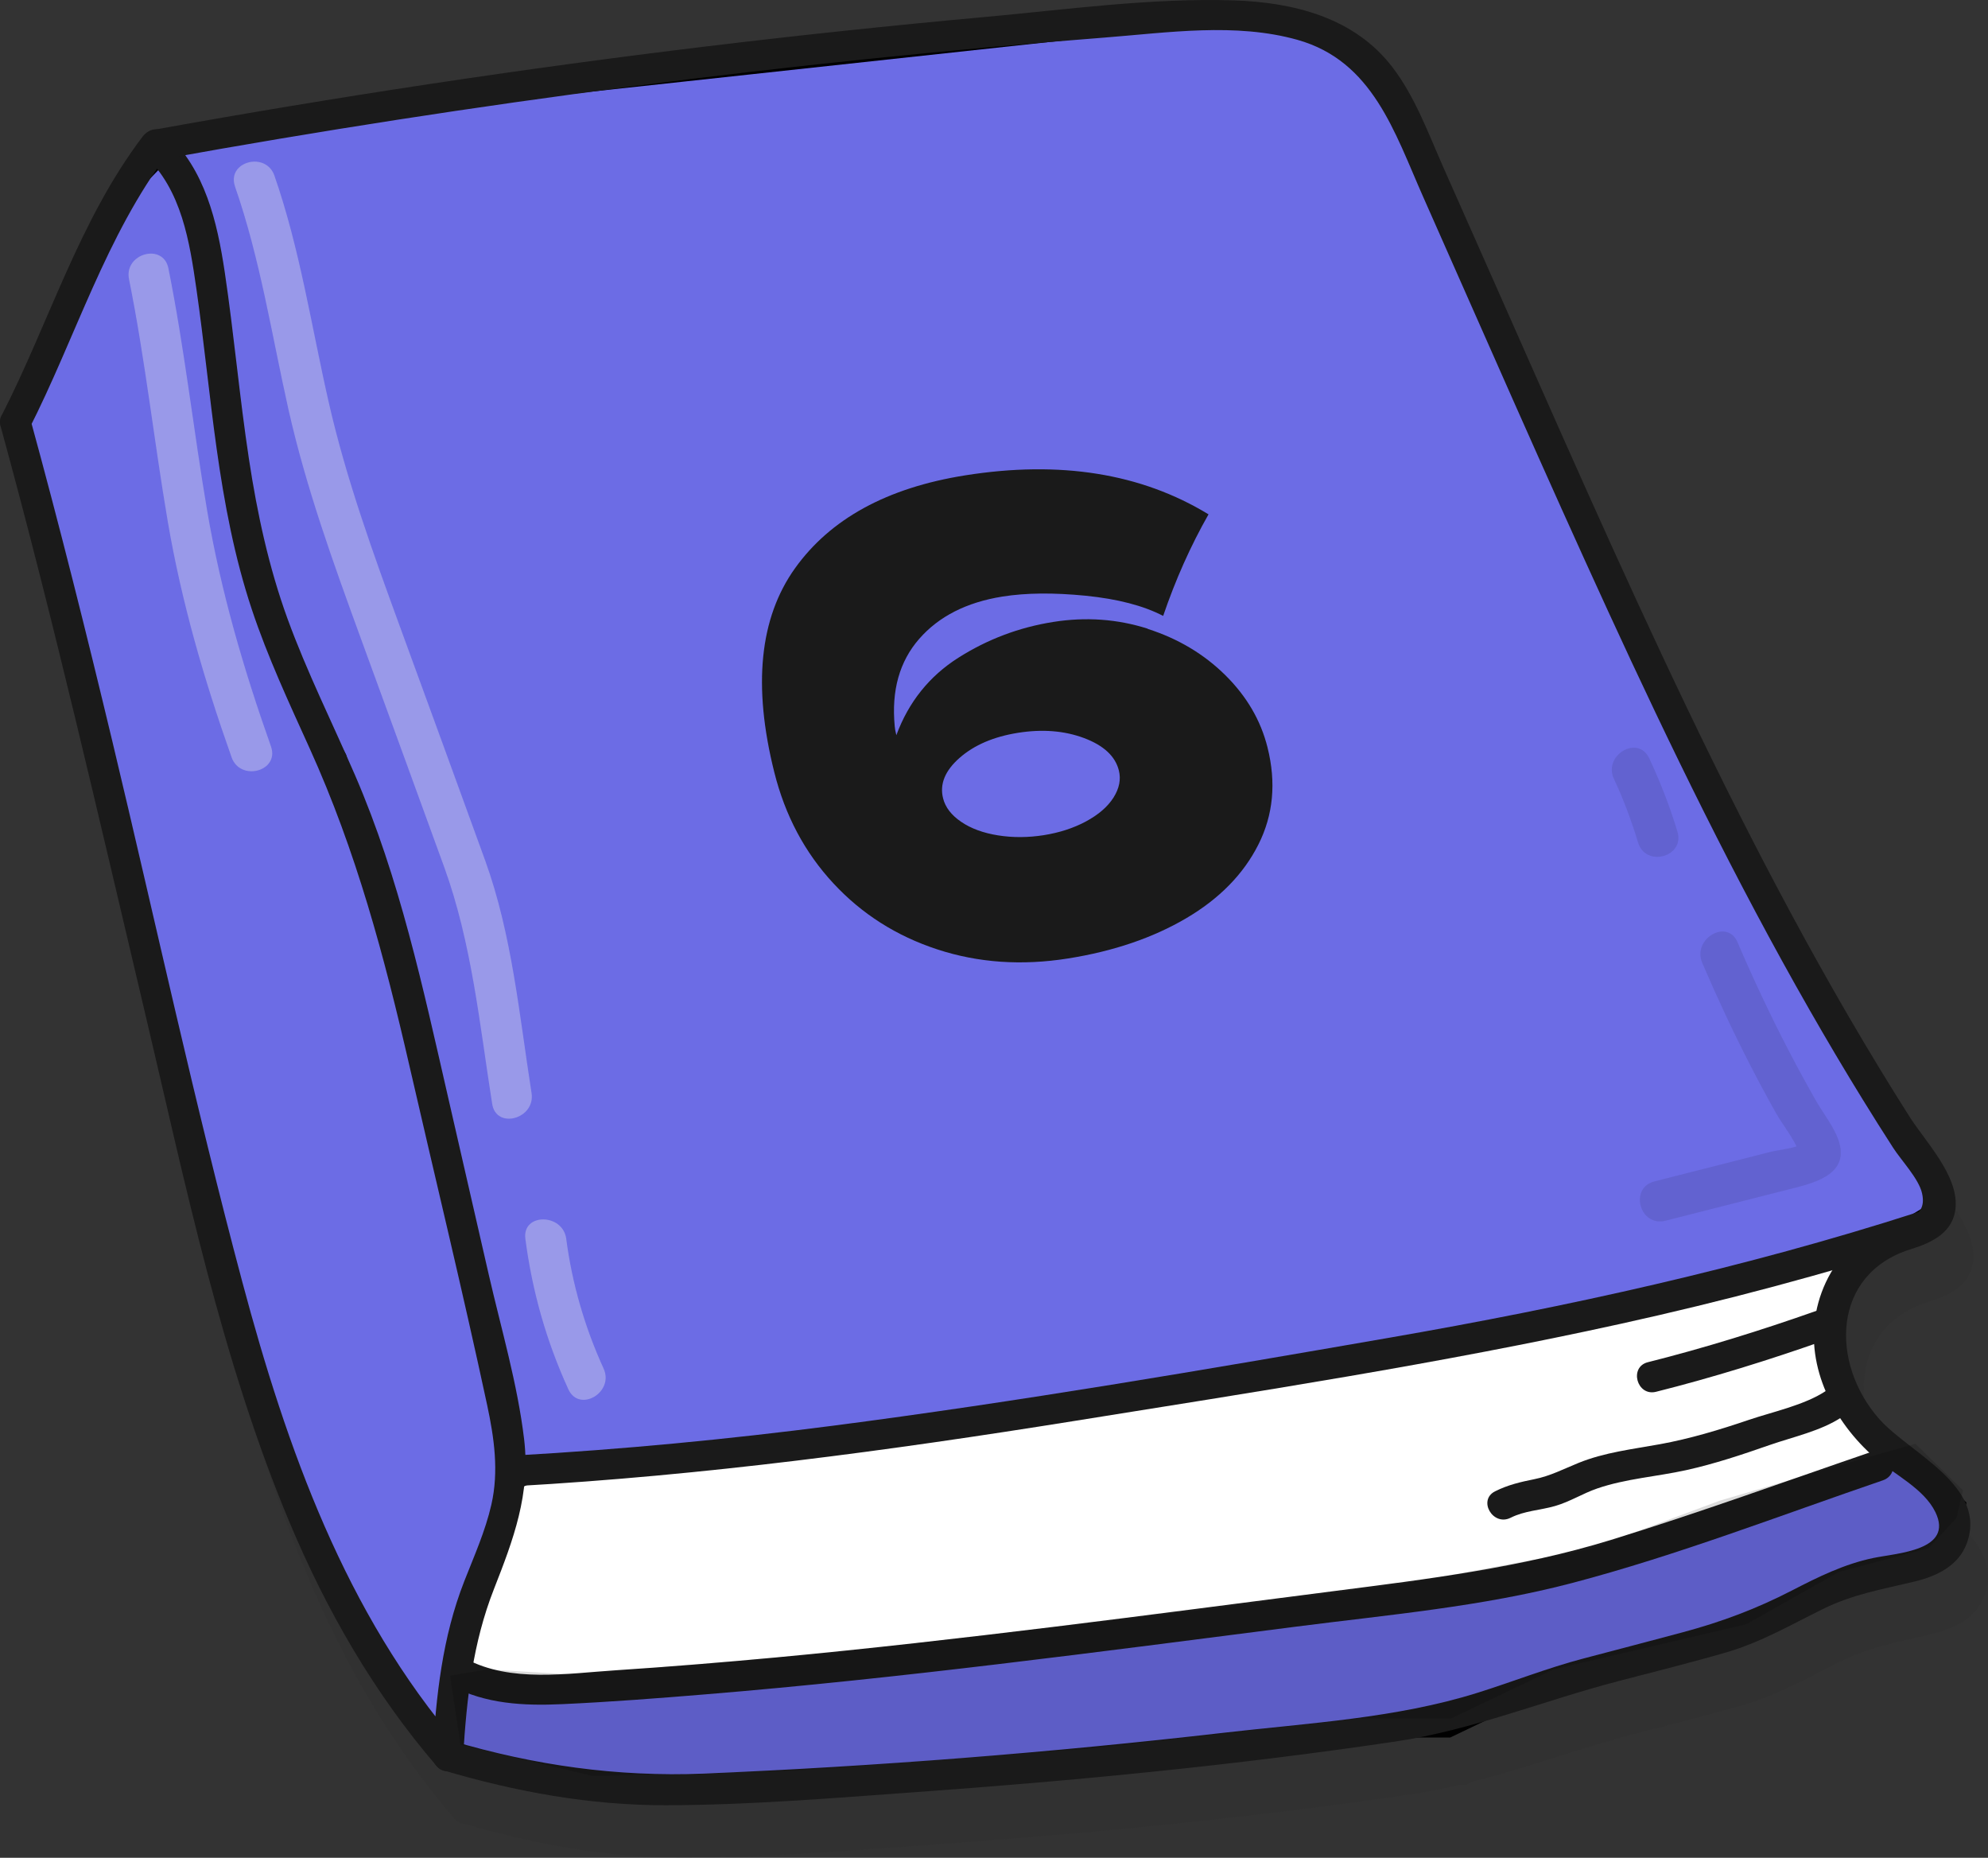 <svg xmlns="http://www.w3.org/2000/svg" viewBox="0 0 389.22 363.65"><rect x="0" y="0" width="389.22" height="363.65" fill="#333333" stroke="none"/><defs><style> .cls-1 { opacity: .08; } .cls-2 { opacity: .09; } .cls-3 { mix-blend-mode: overlay; opacity: .34; } .cls-4 { fill: #1a1a1a; } .cls-4, .cls-5, .cls-6, .cls-7, .cls-8 { stroke-width: 0px; } .cls-5 { fill: #000; } .cls-6 { fill: #f0f0f0; } .cls-9 { opacity: .14; } .cls-10 { isolation: isolate; } .cls-7 { fill: #6c6ce5; } .cls-8 { fill: #fff; } </style></defs><g class="cls-10"><g id="Layer_1" data-name="Layer 1"><g><g class="cls-1"><path class="cls-4" d="M371.41,288.08c-9.68-10.94-9.35-28.46,6.16-33.27,4.17-1.29,8.43-3.31,8.77-8.27.44-6.3-5.93-12.79-9.06-17.72-16.3-25.67-30.45-52.65-43.58-80.06-13.3-27.76-25.61-55.98-38.08-84.11-3.18-7.17-6.36-14.34-9.54-21.52-2.97-6.69-5.55-13.89-10.05-19.74-7.42-9.65-19.31-12.65-30.97-13.03-16.19-.53-32.74,1.79-48.84,3.25-18.29,1.66-36.55,3.59-54.78,5.79-35.96,4.35-71.79,9.76-107.44,16.2-1.01,0-1.99.53-2.69,1.45-12.41,16.39-18.22,36.23-27.46,54.36,0,.02-.01.03-.02.05-.38.6-.53,1.37-.28,2.26,10.41,37.95,19.16,76.32,28.22,114.61,7.95,33.61,14.96,68.03,28.38,99.99,7.21,17.17,16.48,33.3,28.63,47.46,0,0,0,0,0,0,.07.08.14.17.21.26.53.62,1.18.89,1.83.92,14,4.1,28.34,6.7,42.97,6.66,16.19-.03,32.49-1.38,48.63-2.54,31.47-2.25,63.01-5.29,94.23-9.93,3.11-.46,6.18-1.08,9.21-1.8h1.25l1.31-.63c10.76-2.74,21.17-6.61,31.99-9.43,7.02-1.83,14.09-3.58,21.06-5.61,6.67-1.94,12.6-5.37,18.79-8.43,6.01-2.98,11.79-3.91,18.18-5.46,4.23-1.03,8.46-3.07,10.07-7.4,4.18-11.26-11.24-17.73-17.1-24.35Z"></path></g><g><g><g><polygon class="cls-8" points="105.35 286.09 97.12 296.75 92.35 312.2 89.72 326.53 94.84 329.47 166 326.06 233.96 317.95 282.46 311.69 303.82 307.78 343.9 295.06 365.18 289.14 370.35 282.81 361.25 273.35 359.51 253.92 360.68 246.81 358.94 245.48 287.4 262.12 246.54 269.15 213.18 274.65 171.85 279.98 139.88 284.79 105.35 286.09"></polygon><path class="cls-4" d="M94.75,329.85l-5.45-3.13,2.68-14.59,4.85-15.61,8.33-10.81,34.71-1.3,31.92-4.81,41.34-5.32,33.35-5.5,40.86-7.02,71.69-16.68,2.06,1.57-1.2,7.29,1.73,19.25,9.23,9.61-5.45,6.68-.12.03-21.28,5.92-40.06,12.72-21.41,3.92-48.52,6.26-67.96,8.11-71.3,3.42ZM90.13,326.34l4.8,2.75,71.05-3.41,67.93-8.1,48.5-6.26,21.34-3.91,40.03-12.71,21.18-5.89,4.88-5.98-8.95-9.32-1.76-19.6,1.14-6.94-1.42-1.09-71.37,16.6-40.88,7.03-33.36,5.51-41.35,5.32-31.96,4.82-34.4,1.29-8.07,10.47-4.76,15.38-2.57,14.03Z"></path></g><g><polygon class="cls-7" points="3.43 88.53 3.43 78.36 25.13 37.92 31.45 31.36 35.14 34.49 41.71 56.61 46.89 95.81 52.93 117.86 63.77 146.46 72.92 168.75 85.63 218.41 93.62 253.24 99.59 280 98.98 298.66 91.96 317.79 88.83 336.79 86.43 343.36 72.81 323.8 51.93 280.53 38.62 227.6 23.53 163.93 3.43 88.53"></polygon><path class="cls-5" d="M86.71,345.51l-14.8-21.28-20.93-43.36-.02-.1-13.31-52.93-15.1-63.69L2.43,88.66v-10.55l21.97-40.89,6.98-7.23,4.62,3.93,6.69,22.55,5.17,39.14,6.03,21.98,10.8,28.51,9.19,22.4,12.7,49.66,8,34.86,6,26.89v.13s-.62,18.82-.62,18.82l-7.04,19.19-3.16,19.08-3.06,8.39ZM73.68,323.29l12.47,17.92,1.71-4.68,3.17-19.09,6.96-18.97.6-18.37-5.95-26.63-7.99-34.83-12.68-49.56-9.13-22.23-10.84-28.62-6.1-22.27-5.17-39.13-6.47-21.75-2.74-2.33-5.58,5.78L4.43,78.61v9.78l20.06,75.27,15.1,63.7,13.28,52.81,20.8,43.11Z"></path></g><g><polygon class="cls-7" points="87.68 330.71 94.84 329.47 111.77 330.49 163.01 326.2 233.96 317.95 273.6 312.87 310.52 306.02 336.35 296.42 362.18 288.81 374.57 285.31 383.9 294.42 382.64 299.81 377.17 305.75 359.64 310.39 341.46 320.64 303.76 329.47 283.68 339.09 265.9 339.09 212.52 345.02 155.91 349.27 115.68 350.35 89.72 344.25 87.68 330.71"></polygon><path class="cls-5" d="M115.58,351.36l-.13-.03-26.62-6.26-2.28-15.18,8.24-1.42h.12s16.85,1.02,16.85,1.02l51.18-4.28,70.91-8.24,39.63-5.08,36.77-6.83,25.75-9.56,25.9-7.63,12.96-3.66,10.15,9.91-1.44,6.19-5.85,6.35-17.69,4.67-18.33,10.3-37.59,8.81-20.19,9.67h-17.95l-53.33,5.93-56.64,4.26-40.41,1.08ZM90.6,343.43l25.18,5.92,40.1-1.08,56.56-4.25,53.46-5.94h17.55l20.08-9.59,37.55-8.8,18.29-10.28,17.25-4.56,5.1-5.54,1.07-4.58-8.52-8.31-11.84,3.34-25.82,7.61-25.93,9.62-36.91,6.85-39.7,5.09-70.95,8.25-51.35,4.3-16.88-1.01-6.08,1.05,1.79,11.9Z"></path></g><g><polygon class="cls-7" points="243.01 3.14 36.35 25.53 33.9 31.98 41.72 58.64 44.35 86.87 51.51 121.09 66.79 147.98 77.27 186.14 87.68 229.31 101.06 280.64 99.81 291.23 109.9 286.2 180.78 279.65 276.15 264.06 332.64 252.48 367.85 242.83 381.01 234.87 366.03 211.64 331.16 147.18 302.57 85.12 279.68 33.53 270.49 15.25 259.17 6.42 243.01 3.14"></polygon><path class="cls-5" d="M98.6,292.95l1.44-12.23-13.33-51.15-10.42-43.18-10.43-38.02-15.29-26.92-.03-.15-7.18-34.33-2.62-28.13-7.89-26.89,2.78-7.33.61-.07L243.06,2.13l16.54,3.36,11.68,9.11,9.3,18.48,22.9,51.63,28.58,62.05,34.84,64.4,15.5,24.03-14.3,8.6-35.21,9.66-56.55,11.59-95.42,15.6-70.76,6.54-11.58,5.77ZM52.46,120.73l15.3,26.98,10.47,38.17,10.42,43.2,13.42,51.5-1.05,8.93,8.6-4.29.19-.02,70.87-6.55,95.31-15.58,56.44-11.57,35.01-9.6,12.16-7.36-14.42-22.36-34.91-64.52-28.62-62.12-22.89-51.6-9.08-18.03-10.95-8.54-15.78-3.21L37.06,26.46l-2.11,5.56,7.76,26.53,2.62,28.17,7.12,34.01Z"></path></g><path class="cls-4" d="M.12,83.44c10.41,37.95,19.16,76.32,28.22,114.61,7.95,33.61,14.96,68.03,28.37,99.99,7.26,17.28,16.59,33.5,28.85,47.73,1.82,2.11,4.97.27,5.12-2.12.7-11.25,1.87-22.02,6.02-32.59,3.83-9.75,7.18-18.64,5.92-29.3-1.29-10.86-4.49-21.63-6.93-32.27-2.65-11.56-5.3-23.11-7.95-34.67-4.92-21.44-9.47-42.84-18.24-63.11-4.42-10.21-9.42-20.19-13.23-30.66-3.66-10.08-5.91-20.55-7.52-31.13-1.86-12.18-2.93-24.47-4.75-36.66-1.49-9.91-3.83-19.98-11.4-27.09-1.54-1.45-3.54-.95-4.71.61C15.48,43.17,9.67,63.01.42,81.13c-1.75,3.43,3.42,6.47,5.18,3.03,9.24-18.12,15.05-37.96,27.46-54.36-1.57.2-3.14.4-4.71.61,7.23,6.8,8.77,16.88,10.12,26.27,1.49,10.37,2.49,20.8,3.95,31.18,1.49,10.62,3.48,21.2,6.87,31.39,3.11,9.35,7.29,18.3,11.35,27.27,9.12,20.13,14.61,40.71,19.54,62.19,5.07,22.1,10.44,44.16,15.2,66.33,1.38,6.45,2.31,12.97.82,19.49-1.18,5.17-3.36,10.03-5.29,14.95-4.34,11.07-5.51,22.41-6.23,34.18,1.71-.71,3.41-1.41,5.12-2.12-22.17-25.73-33.68-58.14-42.33-90.5-9.36-35.03-17-70.53-25.44-105.79-5.08-21.21-10.37-42.36-16.14-63.4-1.02-3.72-6.81-2.14-5.79,1.6H.12Z"></path><path class="cls-4" d="M31.83,31.16c61.05-11.04,122.63-19.02,184.48-23.81,12.32-.96,25.61-2.96,37.72.45,14.74,4.15,19,18.09,24.62,30.77,11.99,27.02,23.81,54.12,36.15,80.98,12.18,26.51,24.98,52.77,39.47,78.11,3.39,5.92,6.86,11.79,10.44,17.59,1.95,3.17,3.94,6.32,5.95,9.44,1.57,2.44,5,6.03,5.64,8.86,1.23,5.37-4.37,5.09-7.63,6.42-1.76.72-3.36,1.66-4.84,2.84-4.37,3.5-7.26,8.7-8.29,14.18-2.01,10.74,3.53,21.4,11.51,28.33,3.73,3.24,9.63,6.05,11.87,10.67,3.64,7.51-7.47,8-12.14,8.97-5.67,1.17-10.85,3.73-15.96,6.37-7.04,3.63-13.81,6.15-21.45,8.2-6.45,1.73-12.9,3.41-19.36,5.11-7.12,1.87-13.86,4.56-20.87,6.75-15.79,4.94-33.05,5.89-49.42,7.77-16.95,1.95-33.93,3.59-50.94,4.93-17.01,1.33-34.04,2.38-51.08,3.07-16.89.69-33.04-1.61-49.24-6.4-3.71-1.1-5.3,4.69-1.6,5.79,14.16,4.18,28.67,6.84,43.48,6.81,16.19-.03,32.49-1.38,48.63-2.54,31.47-2.25,63.01-5.29,94.23-9.93,15.08-2.24,29.05-8.03,43.75-11.85,7.02-1.83,14.09-3.58,21.06-5.61,6.67-1.94,12.6-5.37,18.79-8.43,6.01-2.98,11.79-3.91,18.18-5.46,4.23-1.03,8.46-3.07,10.07-7.4,4.18-11.26-11.24-17.73-17.1-24.35-9.68-10.94-9.35-28.46,6.16-33.27,4.17-1.29,8.43-3.31,8.77-8.27.44-6.3-5.93-12.79-9.06-17.72-16.3-25.67-30.45-52.65-43.58-80.06-13.3-27.76-25.61-55.98-38.08-84.11-3.18-7.17-6.36-14.34-9.54-21.52-2.97-6.69-5.55-13.89-10.05-19.74C265.17,3.45,253.29.46,241.63.08c-16.19-.53-32.74,1.79-48.84,3.25-18.29,1.66-36.55,3.59-54.78,5.79-36.07,4.36-72.01,9.8-107.77,16.26-3.79.69-2.19,6.47,1.6,5.79h0Z"></path><path class="cls-4" d="M88.2,329.91c6.86,3.65,14.32,4.01,21.94,3.66,9.35-.43,18.7-1.15,28.03-1.92,19.22-1.58,38.4-3.65,57.55-5.94,19.36-2.31,38.7-4.83,58.04-7.31,18.07-2.32,36.45-3.91,54.11-8.56,20.58-5.42,40.64-13.2,60.77-20.08,3.63-1.24,2.07-7.04-1.6-5.79-17.2,5.88-34.31,12.13-51.69,17.47-17.66,5.43-35.74,7.64-54.01,9.98-36.46,4.68-72.9,9.59-109.5,13.02-10.41.97-20.84,1.82-31.28,2.5-9.55.62-20.54,2.46-29.35-2.23-3.41-1.81-6.44,3.37-3.03,5.18h0Z"></path><path class="cls-4" d="M101.06,290.89c36.63-2.07,72.95-6.93,109.15-12.73,35.78-5.74,71.71-11.23,107.12-19.04,20.09-4.43,39.99-9.7,59.57-16,3.66-1.18,2.1-6.97-1.6-5.79-33.77,10.86-68.42,18.47-103.35,24.53-36.2,6.28-72.49,12.5-108.93,17.22-20.58,2.66-41.24,4.64-61.96,5.81-3.84.22-3.86,6.22,0,6h0Z"></path><path class="cls-4" d="M357.55,272.22c-4.26,2.84-10.39,4.09-15.22,5.73-5.69,1.93-11.42,3.66-17.34,4.74-5.37.98-10.81,1.59-15.91,3.65-2.91,1.18-5.55,2.57-8.65,3.19-2.77.56-5.17,1.11-7.71,2.38-3.45,1.73-.42,6.91,3.03,5.18,2.79-1.4,5.75-1.45,8.7-2.3s5.42-2.46,8.25-3.43c5.61-1.93,11.64-2.32,17.41-3.59,5.58-1.23,11-3.05,16.39-4.93,4.57-1.59,10.03-2.75,14.09-5.45,3.2-2.13.2-7.33-3.03-5.18h0Z"></path><path class="cls-4" d="M355.5,256.63c-10.82,3.81-21.74,7.21-32.87,10.01-3.74.94-2.16,6.73,1.6,5.79,11.13-2.8,22.05-6.2,32.87-10.01,3.62-1.27,2.06-7.07-1.6-5.79h0Z"></path></g><path class="cls-4" d="M224.71,123.1c5.93,1.9,11,4.92,15.18,9.05,4.19,4.14,6.95,8.86,8.27,14.15,1.73,6.89,1.13,13.23-1.79,19.02-2.92,5.79-7.63,10.6-14.15,14.43-6.52,3.83-14.22,6.45-23.11,7.86-9.05,1.44-17.58.85-25.58-1.77-8.01-2.62-14.8-6.93-20.38-12.95-5.58-6.01-9.44-13.26-11.56-21.75-4.23-16.89-2.88-30.18,4.05-39.89,6.93-9.7,18.04-15.77,33.31-18.2,18.58-2.95,34.47-.41,47.66,7.63-3.5,6.15-6.46,12.78-8.88,19.88-3.87-2.01-8.92-3.32-15.17-3.95-6.25-.62-11.67-.57-16.28.16-7.03,1.12-12.47,3.88-16.32,8.29-3.85,4.41-5.45,10.1-4.79,17.07.03.43.13,1.03.32,1.78,2.4-6.49,6.45-11.55,12.14-15.16,5.69-3.61,11.88-5.95,18.59-7.01,6.38-1.01,12.54-.57,18.48,1.32ZM212.61,160.79c2.44-1.31,4.24-2.86,5.39-4.66,1.14-1.8,1.5-3.58,1.05-5.34-.7-2.77-2.97-4.88-6.81-6.32-3.85-1.44-8.16-1.78-12.92-1.03-4.77.76-8.58,2.39-11.44,4.9-2.86,2.51-3.94,5.15-3.24,7.92.44,1.76,1.62,3.3,3.55,4.61,1.92,1.31,4.33,2.19,7.22,2.65,2.89.46,5.87.44,8.94-.04,3.07-.49,5.83-1.38,8.27-2.69Z"></path></g><g class="cls-9"><polygon class="cls-5" points="88.11 328 95.27 326.77 112.2 327.78 163.44 323.49 234.39 315.25 274.03 310.16 310.95 303.31 336.78 293.72 362.61 286.11 375 282.6 384.33 291.72 383.08 297.11 377.6 303.05 360.07 307.68 341.89 317.94 304.2 326.77 284.11 336.38 266.33 336.38 212.95 342.31 156.34 346.57 116.11 347.65 90.15 341.54 88.11 328"></polygon></g><g class="cls-3"><path class="cls-6" d="M46.01,36.51c4.93,14.16,7.18,28.97,10.45,43.56,3.45,15.36,8.8,30.12,14.18,44.88,5.44,14.92,10.91,29.83,16.32,44.75,5.41,14.91,6.94,30.78,9.4,46.38.8,5.07,8.51,2.92,7.71-2.13-2.4-15.26-3.81-30.95-9.09-45.54-5.5-15.21-11.08-30.4-16.62-45.59-5.28-14.47-10.55-28.95-13.98-43.99-3.4-14.87-5.62-30-10.65-44.45-1.68-4.83-9.41-2.75-7.71,2.13h0Z"></path></g><g class="cls-3"><path class="cls-6" d="M102.86,242.5c1.35,10.29,4.1,19.99,8.41,29.43,2.14,4.68,9.03.62,6.91-4.04-3.68-8.05-6.17-16.61-7.32-25.4-.66-5.03-8.67-5.1-8,0h0Z"></path></g><g class="cls-3"><path class="cls-6" d="M25.26,54.65c3.16,15.69,4.89,31.61,7.58,47.39,2.71,15.88,7.13,31.03,12.5,46.19,1.71,4.82,9.44,2.74,7.71-2.13-5.37-15.16-9.8-30.32-12.5-46.19-2.68-15.77-4.42-31.69-7.58-47.39-1.01-5.04-8.73-2.91-7.71,2.13h0Z"></path></g><g class="cls-2"><path class="cls-5" d="M333.27,188.48c2.87,6.69,5.94,13.28,9.26,19.75,1.66,3.24,3.38,6.44,5.16,9.61,1.45,2.6,4.42,6.07,4.83,8.98l.4-3.08c-.48.89-5.14,1.43-6.14,1.69-2.54.65-5.08,1.29-7.61,1.94-5.08,1.29-10.15,2.58-15.23,3.87s-2.87,8.99,2.13,7.71c7.93-2.02,15.86-4.03,23.79-6.05,4.58-1.17,12.19-2.65,10.23-9.28-.86-2.91-3.1-5.61-4.59-8.24-1.8-3.16-3.54-6.36-5.22-9.58-3.64-6.99-6.99-14.13-10.1-21.37-2.02-4.72-8.92-.65-6.91,4.04h0Z"></path></g><g class="cls-2"><path class="cls-5" d="M315.98,152.46c1.89,4.04,3.44,8.19,4.73,12.46,1.48,4.92,9.2,2.82,7.71-2.13s-3.35-9.71-5.53-14.37c-2.18-4.66-9.08-.6-6.91,4.04h0Z"></path></g></g></g></g></svg>